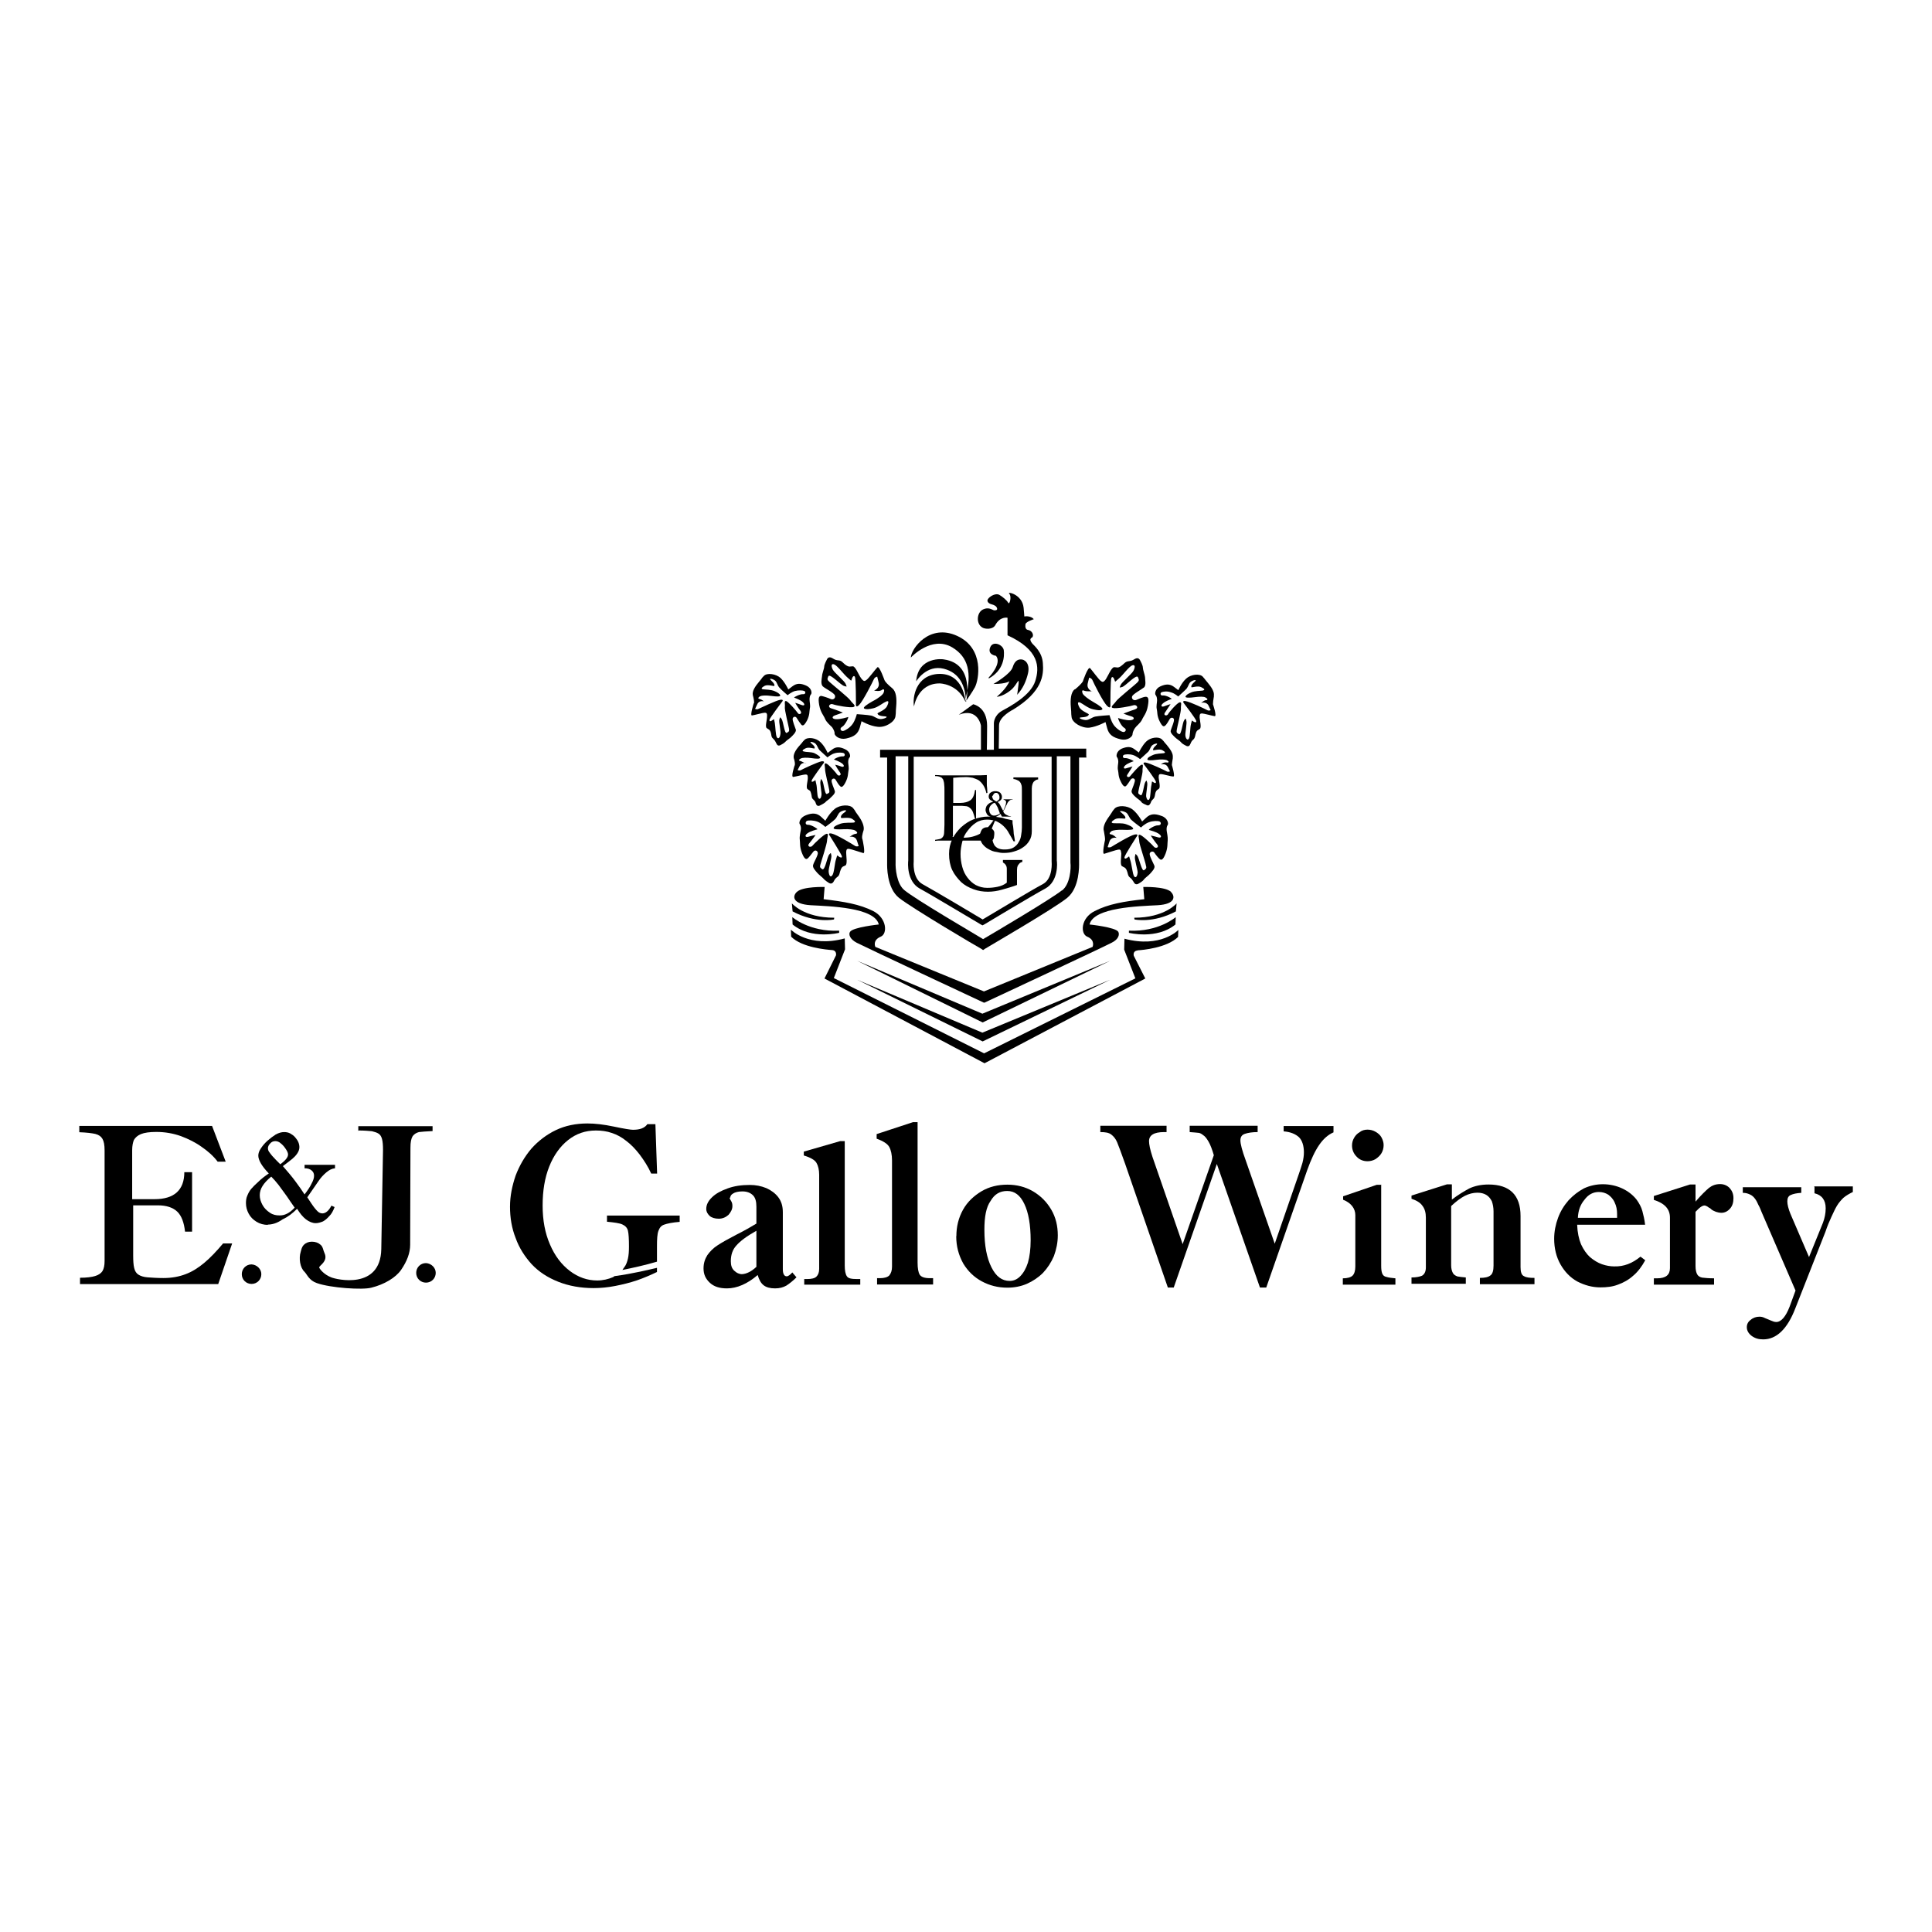 <?xml version="1.0" encoding="UTF-8"?> <svg xmlns="http://www.w3.org/2000/svg" id="Layer_1" data-name="Layer 1" viewBox="0 0 134.48 134.48"><defs><style> .cls-1 { fill-rule: evenodd; } </style></defs><g><polygon points="59.67 66.88 68.38 70.56 77.27 66.88 68.4 71.17 59.67 66.88"></polygon><polygon points="59.67 68.2 68.38 71.88 77.27 68.2 68.4 72.49 59.67 68.2"></polygon><path d="M55.12,62.88s.83,1,2.95,1l-.02.12s-1.27.29-2.88-.56l-.05-.56Z"></path><path d="M55.14,63.83s1.19,1.05,3.27.95v.15s-1.93.49-3.24-.58l-.02-.51Z"></path><path d="M81.51,62.08c-.41-.39-1.93-.34-1.93-.34l.07.85c-1.41.15-2.51.34-3.46.83-.97.49-1,1.58-.51,1.78.58.24.37.71.37.71l-7.56,3.1h0l-7.56-3.1s-.22-.46.37-.71c.49-.19.44-1.29-.51-1.78-.97-.49-2.05-.66-3.46-.83l.07-.85s-1.51-.05-1.93.34c-.32.29-.34.85.97.93,1.29.07,4.46.15,4.73,1.34,0,0-1.8.19-2,.51-.12.17-.02.51.46.76.73.37,8.26,3.9,8.85,4.17h.05c.58-.27,8.14-3.8,8.85-4.17.49-.24.56-.58.46-.76-.19-.32-2-.51-2-.51.27-1.19,3.41-1.27,4.73-1.34,1.27-.07,1.24-.63.93-.93Z"></path><path d="M81.9,62.88s-.83,1-2.95,1l.02.12s1.27.29,2.88-.56l.05-.56Z"></path><path d="M81.85,63.83s-1.19,1.05-3.27.95v.15s1.93.49,3.24-.58l.02-.51Z"></path><path d="M79.17,66.15c.37-.02,2.05-.17,2.83-.93l.02-.49s-1.22,1.29-3.75.61l-.02.76.78,2-10.53,5.22-10.46-5.24.78-2-.02-.76c-2.51.68-3.75-.61-3.75-.61l.02.49c.76.76,2.46.9,2.83.93.37.02.29.37.29.37l-.8,1.61,11.14,5.9,11.19-5.9-.8-1.58s-.1-.34.27-.37Z"></path></g><path d="M66.62,44.26c1.93.88,1.51,3.07,1.24,3.58-.15.29-.66,1.02-.66,1.02l.05-.39c.37-1.61.19-2.71-.97-3.41-1.44-.85-2.88.71-2.88.71.02-.61,1.29-2.39,3.22-1.51ZM63.77,47.43s.71-1.19,1.93-.88c1.12.29,1.51,1.22,1.54,2.32,0,0,.66-2.66-1.54-2.97-.02-.02-1.8-.24-1.93,1.54ZM63.62,49.18s.24-1.61,1.78-1.61c0,0,1.24,0,1.8,1.27,0,0-.1-2.02-1.9-1.93-1.54.1-1.8,1.61-1.68,2.27Z"></path><path d="M69.33,45.65s-.61-.07-.41-.58c.19-.51.9-.19.95.19.05.41.02,1.39-1.05,1.97v-.07s.95-.97.51-1.51ZM70.28,47.38c-.22.58-.9,1.12-.9,1.12.44-.02,1-.44,1.15-.63.29-.32.41-.73.37-.27-.05.44-.1.76-.1.76.41-.44.63-.95.76-1.51.15-.71-.27-.97-.51-.95-.15,0-.41.05-.56.54-.15.49-1.34,1.17-1.34,1.17.95,0,1.15-.22,1.15-.22ZM75.61,52.65v-.54h-6.09c0-.19.02-1.02.02-1.63s1-1.1,1-1.1c2.02-1.24,2.12-2.39,2.05-3.22-.05-.78-.61-1.22-.73-1.36s-.17-.27-.12-.34c.05-.1.12-.05.15-.17.05-.15-.07-.39-.32-.44-.19-.02-.22-.22-.19-.41.05-.17.58-.34.58-.34-.17-.22-.56-.22-.66-.19,0-.07-.02-.24-.05-.61-.1-.95-1.19-1.15-1-.97s.02.8-.07.63-.41-.44-.63-.56-.61.07-.76.27c-.15.17.02.34.22.39.19.05.34.12.39.27.07.19-.22.15-.22.15-.17-.07-.39-.22-.73-.07-.46.19-.54,1-.07,1.27.19.12.73.15.9-.17.34-.63.85-.51.85-.51v1.22c2.22,1.02,2.24,2.22,1.93,3.19-.32,1-1.73,1.75-2.32,2.07-.58.34-.56.88-.56.88v1.83h-.49c0-.15.02-.61.02-1.66,0-1.34-.97-1.51-.97-1.51l-1,.73c1.34-.51,1.54.76,1.54.76v1.68h-7.02v.54h.49v7.36c0,.15-.05,1.71.83,2.41.93.73,5.51,3.44,5.7,3.53l.15.1.15-.1c.19-.12,4.78-2.78,5.7-3.53.88-.71.83-2.27.83-2.41v-7.36h.51v-.05ZM63.6,59.96h0v-7.29h9.6v7.29s.12,1.19-.61,1.58c-.78.41-3.61,2.12-4.19,2.46-.56-.34-3.39-2.02-4.19-2.46-.73-.41-.61-1.58-.61-1.58ZM73.91,61.98c-.8.63-4.68,2.92-5.48,3.39-.8-.49-4.68-2.75-5.48-3.41-.54-.44-.63-1.54-.61-1.93v-7.39h.88v7.26c-.02.15-.12,1.44.8,1.95.85.46,4.22,2.49,4.27,2.51l.1.05.1-.05s3.41-2.05,4.27-2.51c.93-.51.83-1.8.8-1.95v-7.26h.95v7.41c.05.39-.02,1.49-.58,1.93Z"></path><path class="cls-1" d="M76.03,48.14s-.41-.15-.32-.56l.1-.41s.17.02.24.19.73,1.51,1.02,1.78c.27.27.22-.1.22-.1,0,0,0-1.71.07-1.85s.17-.02.22.15c.05.17.02.12.29-.1s.71-.85.95-.93c.22-.07.19.17.07.39-.12.22-.8.78-.88.97-.07.19-.15.22.1.15.24-.07,1-.93,1.1-.68.1.22.07.24-.07.39-.15.15-1.34,1.1-1.46,1.29s-.44.39-.22.46c.22.07,1.24-.12,1.44-.19s.41.19.1.29c-.32.1-.8.29-.8.29,0,0,.29.12.54.19s.24.24-.05.27-.78-.12-.85-.15.19.56.41.68c.22.12.07.32-.07.29-.15-.02-.46-.22-.66-.49-.19-.27-.29-.68-.29-.68,0,0-.78.05-1,.1s-.39.22-.61.24-.71-.17-.32-.19.46-.12.49-.19-.51-.22-.66-.51c-.15-.29-.12-.41.07-.32s.54.39.88.46c.32.07.51.1.63.02.12-.07-.19-.29-.58-.51-.39-.22-.68-.46-.76-.58-.05-.12-.1-.32.1-.22.22.07.44.02.56.05ZM74.81,47.97c-.27.22-.32.71-.27,1.27.05.56,0,.27.05.68.05.39.71.78,1.24.73.54-.07,1.12-.39,1.12-.39l.12.44c.12.44.39.63.93.76.54.12.83-.22.83-.34s.07-.29.17-.44c.1-.15.37-.34.49-.58.1-.24.32-.44.41-.97.1-.54,0-.63-.15-.63s-.49.15-.66.22c-.17.07-.34-.07-.29-.24.05-.17.66-.49.83-.63.17-.15.07-.56.07-.73-.02-.17-.15-.51-.15-.66s-.17-.46-.17-.46c-.1-.22-.24-.22-.41-.12s-.22.12-.44.15-.29.19-.51.34c-.22.15-.27.07-.46.07s-.41.56-.58.83c-.17.24-.24.22-.37.12s-.58-.71-.73-.88c-.15-.15-.51.93-.51.93-.1.15-.29.34-.56.56ZM83.63,48.92s.34-.1.49.19l.15.32s-.12.07-.24,0-1.19-.58-1.51-.63c-.29-.05-.1.17-.1.17,0,0,.83,1.07.85,1.22.02.12-.1.1-.22.02-.12-.1-.07-.07-.15.19-.07.27-.05.88-.15,1.02-.1.15-.22-.02-.24-.22-.02-.19.12-.88.07-1.02-.05-.17-.02-.22-.15-.05s-.19,1.05-.37.97c-.17-.1-.17-.12-.15-.29s.32-1.34.29-1.51c-.02-.19.1-.46-.1-.41-.17.05-.73.68-.8.83-.1.15-.37.07-.19-.15.15-.22.37-.56.37-.56,0,0-.24.07-.44.15s-.27-.05-.1-.19c.17-.17.54-.29.61-.32.05-.02-.39-.27-.61-.24-.19.02-.19-.17-.1-.22s.41-.1.66,0c.27.07.51.29.51.29,0,0,.46-.41.58-.54.12-.15.15-.34.27-.46s.54-.24.29-.02-.24.32-.22.37.44-.12.68,0,.29.19.1.24c-.17.02-.54.02-.78.12s-.37.19-.41.29.27.1.63.05.66-.05.76.02c.1.05.22.15.05.19-.12-.02-.24.12-.34.17ZM84.49,48.43c.05-.27-.15-.58-.44-.93-.29-.34-.12-.17-.34-.41-.22-.22-.83-.15-1.15.15-.32.29-.54.8-.54.8l-.29-.22c-.29-.22-.56-.22-.95-.05s-.41.54-.34.61c.07.07.1.22.1.37s-.07.41-.02.61c.05.19,0,.44.19.83.19.39.29.41.39.32.1-.07.24-.32.32-.46.07-.12.24-.12.29,0,.05.15-.17.61-.22.8-.05.17.22.39.32.49s.34.24.41.34c.07.1.32.22.32.22.17.1.27.02.32-.12.07-.15.07-.19.22-.32.12-.12.1-.27.17-.46.07-.19.15-.17.27-.27.12-.1,0-.56-.02-.8,0-.24.05-.27.17-.27s.73.17.88.19c.17.02-.12-.83-.12-.83,0-.1.02-.32.07-.58ZM80.83,53.21s.32-.1.46.19l.15.29s-.12.07-.24,0-1.15-.56-1.44-.61c-.29-.05-.1.17-.1.17,0,0,.78,1.02.8,1.17.02.12-.1.1-.19.02-.12-.07-.07-.07-.12.19-.07.27-.05.85-.15,1s-.19-.02-.22-.19c-.02-.19.12-.83.07-.97s-.02-.19-.12-.05c-.12.17-.17,1.02-.34.93-.17-.1-.17-.12-.15-.27.02-.17.32-1.27.29-1.46-.02-.17.1-.44-.07-.39-.17.05-.68.66-.78.78-.1.15-.34.07-.19-.12.15-.22.34-.54.34-.54,0,0-.24.07-.41.12-.19.07-.27-.02-.1-.19.17-.15.51-.27.58-.29.05-.02-.39-.24-.58-.22s-.19-.17-.1-.22.39-.07.63,0,.51.29.51.29c0,0,.44-.39.56-.51s.15-.32.27-.44.51-.22.29-.02c-.22.19-.22.29-.22.34.02.05.41-.1.63,0,.22.12.27.19.1.22-.17.02-.51.02-.73.12s-.37.17-.39.29c-.05.1.27.1.61.05s.63-.02.73.02c.1.05.22.15.05.17-.24-.05-.37.07-.44.12ZM81.63,52.74c.05-.27-.15-.56-.41-.88-.29-.32-.12-.17-.34-.39-.22-.22-.8-.15-1.1.15-.29.29-.51.76-.51.76l-.29-.22c-.29-.22-.54-.19-.9-.05-.37.17-.39.51-.34.58.07.07.1.22.1.34s-.07.39-.02.58c.05.19,0,.41.19.78.17.37.29.39.37.32s.24-.32.32-.44.24-.12.29,0-.17.58-.22.76c-.05.17.19.37.29.46.1.1.34.24.39.34.07.1.32.19.32.19.17.1.24.02.32-.12.05-.15.07-.17.19-.29s.1-.27.15-.44c.07-.19.12-.17.24-.27.12-.1,0-.54-.02-.78,0-.22.05-.24.17-.24s.68.17.85.17c.15.02-.1-.8-.1-.8,0-.02.02-.24.07-.51ZM77.34,58.08c-.19-.02-.07-.15.02-.22.1-.07.44-.12.83-.1s.76,0,.68-.1c-.05-.12-.22-.19-.49-.29s-.68-.05-.88-.07c-.19-.02-.15-.12.1-.27s.73,0,.73-.07c.02-.07,0-.17-.27-.39-.29-.19.17-.12.34,0,.15.12.19.34.34.49s.68.54.68.54c0,0,.27-.27.56-.37.27-.1.61-.1.73-.05s.15.27-.1.27c-.22-.02-.71.29-.63.32s.49.12.71.29.12.29-.1.22-.49-.12-.49-.12c0,0,.24.37.44.61.19.22-.1.32-.22.17s-.78-.78-.97-.83-.05.24-.05.46c0,.19.44,1.46.46,1.66.05.17.05.22-.12.34s-.34-.85-.49-1.02-.1-.12-.15.07c-.05.17.19.9.19,1.12-.02.22-.12.41-.24.27-.12-.17-.17-.83-.27-1.12s-.05-.32-.17-.22c-.12.1-.24.15-.24,0,.02-.15.83-1.41.83-1.41,0,0,.22-.24-.12-.17s-1.46.76-1.61.85-.27.02-.27.02l.12-.37c.12-.37.51-.27.51-.27-.1-.07-.22-.22-.41-.24ZM76.91,58.5s-.22.97-.05.93c.17-.05.83-.27.97-.29.15-.02.19,0,.22.27,0,.27-.1.8.05.88.15.1.22.07.32.27.1.22.07.39.22.51s.17.17.27.32c.07.15.19.22.37.1,0,0,.27-.15.34-.27.07-.1.34-.29.44-.41s.37-.37.29-.56-.37-.71-.32-.85.24-.17.32-.05c.1.15.29.39.39.46.1.07.22.05.39-.39.17-.44.12-.71.15-.93.02-.22-.05-.51-.07-.66-.02-.15,0-.32.07-.41s0-.49-.44-.63c-.46-.17-.76-.15-1.05.12l-.29.27s-.29-.54-.66-.83-1.05-.32-1.27-.05c-.22.27-.05.07-.34.49-.29.39-.49.78-.39,1.07.05.29.1.54.07.66Z"></path><path class="cls-1" d="M61.4,48.01c.19-.1.15.1.1.22s-.34.37-.76.58c-.39.22-.71.44-.58.51s.32.05.63-.02c.32-.07.66-.37.88-.46.19-.1.22.02.07.32s-.68.44-.66.51c.02.07.1.17.49.19s-.1.22-.32.19c-.22-.02-.39-.19-.61-.24s-1-.1-1-.1c0,0-.1.41-.29.68-.19.27-.51.46-.66.49s-.29-.17-.07-.29c.22-.12.49-.71.41-.68-.07.02-.54.17-.85.15-.29-.02-.29-.19-.05-.27s.54-.19.54-.19c0,0-.46-.19-.8-.29-.32-.1-.1-.37.1-.29s1.22.27,1.44.19-.1-.27-.22-.46c-.12-.19-1.32-1.15-1.46-1.29s-.17-.17-.07-.39c.1-.22.85.61,1.1.68s.17.05.1-.15c-.07-.19-.76-.76-.88-.97s-.15-.46.07-.39c.22.07.66.68.95.93.27.22.24.27.29.1.05-.17.15-.29.22-.15.07.15.07,1.85.07,1.85,0,0-.05.37.22.1s.95-1.61,1.02-1.78c.07-.17.24-.19.24-.19l.1.41c.1.41-.32.56-.32.56.15.02.37.07.56-.05ZM61.58,47.38s-.37-1.07-.51-.93c-.15.15-.61.78-.76.88-.12.1-.19.12-.37-.12s-.39-.83-.58-.83-.24.07-.46-.07-.29-.32-.51-.34c-.22-.02-.27-.05-.44-.15-.17-.1-.32-.1-.41.12,0,0-.17.32-.17.46s-.15.49-.15.66c-.02.17-.12.58.07.73.17.15.78.44.83.63.05.17-.12.32-.29.24s-.51-.19-.66-.22c-.15,0-.24.1-.15.63.1.54.32.73.41.97.1.24.37.46.49.58.1.15.19.32.17.44,0,.12.29.46.83.34.54-.12.8-.32.93-.76l.12-.44s.58.34,1.12.39c.54.07,1.19-.34,1.24-.73s0-.12.05-.68,0-1.05-.27-1.27c-.29-.24-.49-.44-.54-.56ZM52.87,48.65c-.17-.02-.05-.15.05-.19.1-.05.39-.07.76-.02s.66.07.63-.05c-.05-.1-.17-.19-.41-.29s-.61-.1-.78-.12-.12-.12.1-.24c.24-.12.66.05.68,0,.02-.05.02-.15-.22-.37s.17-.1.29.02.15.32.27.46c.12.15.58.54.58.54,0,0,.27-.22.51-.29.27-.07.56-.05.66,0,.1.05.1.24-.1.22s-.66.22-.61.24.44.15.61.32.1.27-.1.19-.44-.15-.44-.15c0,0,.19.34.37.56.15.22-.12.29-.19.15-.1-.15-.63-.76-.8-.83-.17-.05-.07.22-.1.41s.27,1.36.29,1.51c.02.17.02.19-.15.29s-.24-.8-.37-.97-.1-.12-.15.05.12.83.07,1.02c-.02.19-.12.37-.24.22-.1-.15-.1-.76-.15-1.02-.07-.27-.02-.29-.15-.19s-.24.12-.22-.02c.02-.12.85-1.22.85-1.22,0,0,.22-.22-.1-.17-.29.05-1.36.56-1.51.63-.12.07-.24,0-.24,0l.15-.32c.15-.32.49-.19.49-.19-.05,0-.15-.15-.34-.17ZM52.46,48.97s-.27.85-.12.83c.17-.02.76-.19.88-.19s.19.02.17.27c0,.24-.15.71-.02.8.12.1.19.07.27.27.07.19.02.34.17.46.12.12.15.17.22.32s.15.22.32.12c0,0,.24-.12.32-.22s.32-.24.41-.34c.1-.1.34-.32.32-.49-.05-.17-.27-.66-.22-.8s.22-.15.29,0c.07.12.24.37.32.46.1.07.19.05.39-.32.19-.39.15-.61.19-.83.05-.19-.02-.46-.02-.61s.02-.29.1-.37.05-.44-.34-.61-.66-.17-.95.05l-.29.22s-.22-.49-.54-.8c-.32-.29-.93-.37-1.15-.15-.22.22-.05.07-.34.41-.29.34-.49.66-.44.93.07.27.12.51.07.58ZM55.7,52.96c-.17-.02-.05-.12.05-.17.1-.05.39-.07.73-.02s.63.07.61-.05c-.05-.1-.17-.17-.39-.29-.22-.1-.58-.07-.73-.12-.17-.02-.12-.12.1-.22.22-.12.63.05.63,0,.02-.05.02-.15-.22-.34-.22-.19.17-.1.29.02s.15.29.27.44c.12.12.56.51.56.51,0,0,.24-.22.51-.29.24-.07.54-.05.63,0s.1.24-.1.22-.63.19-.58.22c.05.02.41.15.58.29.17.15.1.27-.1.19s-.41-.12-.41-.12c0,0,.19.34.34.54.15.22-.12.27-.19.15-.1-.15-.61-.73-.78-.78s-.07.22-.07.39c-.02.17.27,1.29.29,1.46s.02.19-.15.27c-.17.1-.22-.76-.34-.93s-.07-.12-.12.05c-.05.15.1.8.07.97-.02.19-.12.34-.22.19-.1-.15-.07-.73-.15-1-.07-.27-.02-.27-.12-.19-.12.07-.22.12-.19-.02.02-.12.8-1.17.8-1.17,0,0,.19-.19-.1-.17-.29.05-1.32.54-1.44.61s-.24,0-.24,0l.15-.29c.15-.29.46-.19.46-.19-.15.02-.27-.12-.44-.15ZM55.31,53.28s-.27.8-.1.8c.17-.02.73-.17.85-.17s.17.02.17.24-.15.68-.02.78.19.07.24.27c.07.19.02.34.15.44.12.12.15.15.19.29.05.15.15.22.32.12,0,0,.24-.12.32-.19.07-.1.32-.24.39-.34.1-.1.34-.29.29-.46-.05-.17-.27-.63-.22-.76s.22-.15.29,0c.07.12.22.37.32.44.07.07.19.05.37-.32s.15-.58.19-.78c.05-.19-.02-.44-.02-.58,0-.12.02-.27.1-.34.07-.07.05-.41-.34-.58-.37-.17-.63-.17-.9.05l-.29.22s-.19-.46-.51-.76c-.29-.29-.88-.37-1.1-.15s-.05.07-.34.39c-.29.32-.46.63-.41.88.07.19.1.41.07.51ZM59.14,58.25s.39-.1.51.27l.12.37s-.15.07-.27-.02c-.15-.1-1.27-.78-1.61-.85s-.12.17-.12.17c0,0,.8,1.27.83,1.41s-.12.1-.24,0-.07-.07-.17.22c-.1.29-.12.97-.27,1.12-.12.17-.22-.02-.24-.27-.02-.22.22-.95.19-1.12-.05-.17,0-.24-.15-.07s-.29,1.15-.49,1.02c-.17-.12-.17-.15-.12-.34.05-.17.46-1.44.46-1.66,0-.19.15-.51-.05-.46-.19.05-.85.68-.97.83-.12.15-.41.05-.22-.17.19-.22.44-.58.44-.58,0,0-.27.05-.49.12s-.29-.07-.1-.22c.22-.17.63-.27.71-.29.07-.02-.41-.32-.63-.32-.22.02-.22-.19-.1-.27.12-.05.46-.05.73.05s.56.37.56.37c0,0,.54-.39.68-.54.15-.15.19-.37.34-.49s.61-.22.34,0c-.29.19-.29.32-.27.39s.49-.07.76.07c.24.15.29.24.1.27-.19.02-.58-.02-.88.07-.27.1-.44.17-.49.29s.29.12.68.1c.39-.02.73.02.83.1.1.07.22.19.02.22-.19.02-.34.17-.44.22ZM60.11,57.81c.07-.29-.1-.68-.39-1.07-.29-.39-.12-.22-.34-.49s-.9-.24-1.27.05-.66.83-.66.83l-.29-.27c-.29-.27-.61-.29-1.05-.12-.46.17-.51.56-.44.63.07.1.1.27.07.41-.02.15-.1.44-.07.66s-.02.49.15.93.29.46.39.39c.1-.07.29-.34.39-.46.1-.15.29-.12.32.05.05.15-.27.66-.32.85-.07.19.19.44.29.56.1.12.37.32.44.41.07.1.34.27.34.27.17.12.29.05.37-.1s.1-.19.27-.32c.15-.12.12-.29.22-.51s.17-.19.32-.27c.15-.1.05-.63.05-.88,0-.27.07-.29.22-.27.15.02.78.24.97.29.17.05-.05-.93-.05-.93-.07-.15-.02-.37.07-.66Z"></path><g><path d="M66.3,58.25s.1.02.15.02.12.02.17.02c.07,0,.12.02.19.02h.19c.27,0,.49-.02.68-.07s.39-.12.56-.22c.17-.1.32-.24.49-.39.15-.17.29-.34.46-.58l.07.07-.58,1.41c-.07,0-.15-.02-.22-.02h-3c-.12,0-.24,0-.37.02v-.07c.15-.02.27-.05.37-.07.1-.05.15-.1.19-.17.05-.07.07-.19.07-.32s.02-.29.02-.49v-2.34c0-.19,0-.37-.02-.49,0-.12-.05-.24-.07-.32-.05-.07-.1-.15-.19-.17-.1-.05-.22-.07-.37-.07v-.07c.15,0,.29,0,.41.02h2.29c.29,0,.61,0,.9-.02v.58c0,.1,0,.22.02.32,0,.1.02.22.02.34l-.07.02c-.05-.22-.12-.41-.22-.56s-.19-.24-.32-.34c-.12-.07-.27-.12-.41-.17-.15-.02-.29-.05-.46-.05-.29,0-.61.02-.9.05v1.75h.49c.29,0,.54-.07.71-.19.17-.12.27-.37.32-.71h.07v2.02h-.07c-.05-.19-.1-.37-.15-.49s-.12-.22-.22-.29c-.07-.07-.19-.12-.32-.12-.12-.02-.27-.02-.44-.02h-.41v2.14h-.05Z"></path><path d="M69.86,55.64h.63v.02s-.1,0-.15.02-.07.05-.1.07-.07.07-.1.12-.05.1-.07.15c-.05.07-.07.15-.12.24-.05.07-.07.15-.12.22.05.12.12.19.22.24s.19.1.32.1v.02h-.63l-.1-.19c-.07.07-.15.12-.24.17s-.19.07-.29.07c-.07,0-.15-.02-.19-.05-.07-.02-.12-.07-.17-.1-.05-.05-.07-.1-.1-.17s-.05-.12-.05-.19.02-.15.05-.22c.02-.07.07-.12.12-.17s.12-.1.17-.12c.07-.02.15-.05.19-.07-.02-.02-.07-.05-.12-.07s-.07-.05-.1-.07-.05-.07-.07-.1c-.02-.05-.02-.07-.02-.15,0-.05.02-.1.05-.15.02-.05.05-.07.1-.1s.07-.05.15-.07c.05-.02.1-.02.15-.02.07,0,.12,0,.17.02s.1.02.15.07c.05.02.07.07.1.12s.05.1.05.17c0,.05,0,.1-.02.15-.02.05-.05.07-.07.1-.02.02-.07.05-.1.07-.05.02-.07.05-.12.05.1.07.17.17.22.29.05.1.12.22.17.32.02-.02.05-.07.07-.12.02-.05.05-.12.07-.17.02-.05.05-.12.05-.17.02-.05.02-.1.02-.15s-.02-.07-.05-.1c-.02-.02-.07-.05-.12-.05v-.05h.02ZM68.86,56.38s0,.1.02.15c.02.05.05.1.07.12.02.05.07.07.12.1.05.02.1.02.17.02.05,0,.12-.02.19-.05.07-.02.12-.05.17-.1-.02-.07-.05-.12-.07-.19-.02-.07-.05-.12-.07-.19-.02-.07-.07-.12-.1-.19-.02-.05-.07-.12-.12-.17-.12.02-.19.1-.27.17-.1.12-.12.22-.12.34ZM69.06,55.45s.02.1.05.15c.02.05.05.07.1.1.02.02.07.05.1.07s.05.02.05.02c.02,0,.05-.02.07-.05.02-.02.05-.02.07-.05.02-.02.05-.05.05-.07.02-.02.02-.07.02-.12s0-.07-.02-.12c0-.05-.02-.07-.05-.1-.02-.02-.05-.05-.07-.07-.02-.02-.07-.02-.1-.02s-.07,0-.1.02-.05.05-.07.07c-.02.02-.02.05-.05.1-.05.02-.05.05-.05.07Z"></path><path d="M72.25,54.11h-1.71v.12h.05c.12.02.22.07.32.12.07.05.15.15.17.24.05.1.05.24.05.41v2.61c0,.17-.02.34-.05.51-.02.17-.07.34-.17.49-.07.15-.19.27-.34.37s-.37.15-.61.15c-.1,0-.19,0-.29-.02-.1-.02-.19-.05-.27-.1-.07-.05-.15-.12-.19-.19-.05-.1-.1-.19-.12-.34.05-.05.1-.15.1-.24.02-.1.02-.19.02-.27,0-.1-.05-.19-.15-.27-.1-.1-.19-.12-.34-.12-.17,0-.32.07-.39.19-.07.12-.12.27-.12.39,0,.22.05.41.17.58.12.15.27.29.44.37.17.1.34.17.54.19.19.05.34.07.49.07.24,0,.49-.02.73-.1.24-.07.44-.15.63-.29.19-.12.34-.29.44-.46.12-.19.17-.41.17-.66v-2.97c0-.12.02-.24.05-.32s.07-.15.12-.19.12-.1.22-.12h.05v-.15h0Z"></path><path d="M71.13,59.86h-1.32v.17c.17.1.27.24.27.44v.97c-.19.15-.41.24-.66.29s-.46.07-.71.07c-.29,0-.54-.07-.78-.19-.22-.12-.41-.29-.58-.51-.17-.22-.29-.46-.37-.76s-.12-.58-.12-.9c0-.29.05-.56.12-.85s.19-.54.37-.76c.17-.22.34-.41.58-.56.22-.15.49-.22.78-.22.24,0,.46.05.66.12.19.1.34.19.49.34.15.15.27.29.37.49.1.17.22.37.32.56h.1c-.02-.07-.02-.19-.05-.32s-.05-.27-.05-.41c-.02-.15-.02-.29-.05-.41s-.02-.24-.02-.32c-.1-.02-.22-.05-.32-.07-.12-.02-.24-.05-.37-.1-.15-.02-.29-.05-.46-.07-.17-.02-.37-.02-.56-.02-.34,0-.66.07-1,.19-.32.12-.61.32-.88.56-.24.24-.46.51-.61.83-.15.32-.22.66-.22,1.02,0,.41.07.8.22,1.12.15.32.37.58.61.83.24.22.54.39.88.51.32.12.66.17,1,.17.32,0,.66-.05,1-.15s.68-.19,1.02-.32v-1.05c0-.12.02-.22.05-.29.05-.07.1-.15.15-.19.05-.02.1-.07.17-.07v-.15h-.02Z"></path></g><path d="M9.27,83.94v3.44c0,.39.02.68.07.88.05.22.15.37.29.46.15.1.37.17.63.19.27.02.66.05,1.12.05.58,0,1.1-.1,1.54-.27.46-.17.88-.44,1.29-.78.41-.34.85-.8,1.32-1.36h.63l-.97,2.83H5.57v-.44c.46,0,.83-.05,1.05-.12.24-.07.41-.19.51-.34.1-.17.15-.39.15-.71v-7.7c0-.37-.05-.63-.15-.8-.1-.17-.24-.27-.49-.34-.22-.05-.58-.1-1.12-.12v-.44h9.24l.95,2.49h-.56c-.29-.39-.68-.73-1.1-1.02-.44-.32-.93-.56-1.46-.76-.54-.19-1.1-.29-1.71-.29-.46,0-.83.05-1.07.15s-.39.24-.49.41c-.07.17-.12.41-.12.71v3.41h1.56c1.36,0,2.07-.63,2.07-1.88h.54v4.14h-.49c-.07-.63-.24-1.1-.54-1.39s-.76-.44-1.34-.44h-1.73v.05Z"></path><path d="M18.65,85.26c-.29,0-.56-.07-.8-.22s-.41-.32-.54-.56-.19-.49-.19-.73c0-.19.02-.37.1-.54.07-.17.15-.32.27-.46s.27-.29.46-.46c.24-.24.51-.44.76-.61-.49-.51-.73-.93-.73-1.24,0-.15.05-.32.17-.49.12-.19.27-.37.46-.54.19-.17.39-.32.58-.44.22-.12.41-.17.58-.17.15,0,.29.02.44.1.12.07.24.15.34.27s.17.22.22.34.07.24.07.34c0,.15-.05.29-.15.44-.1.15-.22.27-.34.37s-.34.27-.66.51c.34.39.63.73.88,1.07s.46.63.63.9c.22-.29.39-.54.49-.76.12-.22.17-.39.17-.54s-.05-.27-.17-.37-.27-.15-.49-.15v-.24h2.12v.24c-.22.02-.41.12-.61.29s-.39.37-.56.63c-.19.27-.44.63-.76,1.1l.27.41c.19.29.34.46.44.56.1.1.22.15.34.15.22,0,.44-.17.63-.54l.22.1c-.1.27-.22.49-.37.63-.15.17-.29.29-.44.37-.17.07-.34.12-.51.12-.22,0-.46-.1-.68-.27-.22-.17-.41-.41-.61-.73-.32.32-.63.56-1,.73-.41.29-.76.37-1.05.37ZM20.51,84.06c-.07-.1-.17-.24-.32-.46s-.27-.41-.39-.56c-.12-.15-.24-.34-.41-.56s-.34-.41-.51-.58c-.29.24-.49.46-.61.66-.12.19-.19.41-.19.63,0,.24.07.46.19.68s.29.39.51.54c.22.15.44.19.66.19.37.02.73-.17,1.07-.54ZM19.51,81.04c.37-.27.54-.49.54-.68,0-.1-.05-.22-.15-.37-.1-.15-.19-.27-.34-.39-.12-.12-.27-.17-.39-.17-.15,0-.27.05-.37.17-.1.1-.15.22-.15.32,0,.07.02.17.07.24s.12.17.22.29.19.19.27.29c.07.07.17.17.29.29Z"></path><path d="M24.94,78.73v-.34h5.17v.34c-.46.02-.78.05-.95.07-.19.05-.34.15-.44.29-.1.17-.15.41-.15.8l-.02,6.75c0,.58-.22,1.15-.63,1.75-.37.54-1.17,1.02-2.07,1.24-.61.17-2.85.02-3.8-.32-.54-.19-.66-.58-.85-.78-.32-.29-.41-.95-.27-1.39.05-.17.07-.34.22-.49.15-.15.34-.22.56-.22.24,0,.44.07.61.22s.17.37.27.58c.27.58-.41.88-.37,1s.34.49.83.68c.34.15,3.44.9,3.49-1.97l.12-6.9c0-.32-.02-.58-.07-.76s-.12-.29-.24-.37-.27-.12-.46-.17c-.24-.02-.51-.05-.93-.05Z"></path><path d="M50.78,83.36s.02.1.1.22.1.24.1.37c0,.22-.1.41-.27.61-.19.17-.41.27-.68.27s-.49-.07-.63-.19c-.15-.15-.24-.29-.24-.49,0-.27.12-.54.39-.8.27-.27.63-.46,1.1-.63s.97-.24,1.54-.24c.41,0,.78.07,1.15.22.34.15.63.37.83.63.22.29.32.63.32,1.05v3.97c0,.32.1.49.27.49.1,0,.24-.1.39-.27l.29.34c-.24.24-.49.44-.71.58-.22.12-.46.19-.78.19-.34,0-.61-.07-.8-.22s-.32-.39-.41-.71c-.71.61-1.44.93-2.14.93-.51,0-.9-.12-1.19-.39-.29-.27-.44-.58-.44-1,0-.37.1-.66.27-.93.17-.24.41-.49.71-.68.29-.19.73-.44,1.29-.73.58-.29,1.05-.56,1.41-.78v-1.17c0-.37-.07-.63-.24-.8-.17-.17-.41-.27-.73-.27-.29,0-.51.05-.66.15-.12.07-.19.17-.19.29ZM52.65,88.18v-2.51c-.66.37-1.12.71-1.39,1.02-.27.29-.39.66-.39,1.1,0,.29.07.51.24.66.15.15.34.24.54.24.32-.02.66-.19,1-.51Z"></path><path d="M57.02,88.33v-6.56c0-.34-.07-.63-.19-.83s-.41-.37-.88-.51v-.27l2.53-.73h.32v8.65c0,.37.05.61.15.76s.32.19.71.19h.22v.39h-3.9v-.39h.19c.32,0,.54-.05.66-.17.12-.12.19-.29.19-.54Z"></path><path d="M62.09,88.18v-7.41c0-.39-.07-.71-.19-.93s-.41-.41-.88-.58v-.32l2.53-.83h.32v9.77c0,.41.05.68.15.85.1.15.32.24.71.24h.22v.44h-3.9v-.44h.19c.32,0,.54-.07.66-.19.12-.15.19-.34.19-.61Z"></path><path d="M66.57,86.04c0-.66.15-1.27.46-1.83s.76-.97,1.29-1.29c.54-.32,1.15-.46,1.8-.46s1.24.15,1.78.46c.54.32.95.73,1.27,1.27.32.54.46,1.15.46,1.8,0,.51-.1.97-.27,1.44-.19.44-.44.83-.76,1.17-.32.32-.71.58-1.12.76s-.88.27-1.36.27c-.66,0-1.24-.15-1.78-.44-.54-.29-.97-.71-1.29-1.24-.32-.58-.49-1.19-.49-1.9ZM68.52,85.6c0,1.12.17,1.97.49,2.61s.73.95,1.27.95c.27,0,.51-.1.73-.32s.41-.54.54-.95c.12-.41.19-.95.19-1.56,0-1.07-.15-1.93-.44-2.53-.29-.61-.68-.9-1.19-.9s-.88.22-1.15.68c-.32.44-.44,1.12-.44,2.02Z"></path><path d="M89.31,78.38h3.51v.44c-.39.17-.71.46-1,.88s-.56,1-.83,1.75l-2.85,8.17h-.44l-3-8.6-3,8.6h-.41l-2.97-8.6c-.27-.76-.46-1.27-.56-1.51s-.24-.41-.41-.54-.41-.17-.76-.17v-.44h4.61v.44h-.17c-.71,0-1.05.22-1.05.63,0,.22.07.58.24,1.1l2.1,6.07,2.17-6.19c-.12-.41-.24-.73-.37-.95s-.24-.37-.39-.46c-.12-.1-.24-.15-.34-.15-.1-.02-.29-.02-.58-.05v-.44h4.73v.44c-.37,0-.68.05-.88.12-.22.07-.32.22-.32.46s.12.71.37,1.39l2.02,5.8,1.66-4.8c.1-.29.19-.56.27-.83.07-.27.1-.51.1-.73,0-.46-.12-.83-.34-1.05-.24-.22-.58-.37-1.07-.41v-.37h-.02Z"></path><path d="M96.14,82.45v5.65c0,.24.02.41.07.54s.15.22.29.24c.15.05.34.07.63.1v.44h-3.66v-.44c.32,0,.56-.07.68-.19s.19-.34.19-.63v-3.58c0-.22-.07-.44-.22-.63-.15-.19-.37-.34-.63-.44v-.24l2.34-.8h.29Z"></path><path d="M95.19,78.63c.19,0,.39.05.56.15s.32.22.41.39.15.34.15.54-.05.39-.15.56c-.1.17-.24.29-.41.41-.17.1-.37.15-.56.15-.29,0-.56-.1-.76-.32-.22-.22-.32-.49-.32-.78,0-.19.05-.37.15-.54s.22-.29.39-.39c.15-.12.34-.17.54-.17Z"></path><path d="M101.06,82.45v1.05c.44-.34.85-.58,1.22-.78.37-.17.8-.27,1.34-.27,1.46,0,2.22.73,2.22,2.19v3.56c0,.34.07.56.24.63.17.1.41.12.73.12v.44h-3.8v-.44c.34,0,.58-.05.73-.17.15-.1.22-.34.22-.68v-3.78c0-.27-.05-.51-.12-.71-.1-.19-.22-.34-.39-.44-.17-.1-.37-.15-.61-.15-.29,0-.58.07-.88.22-.29.15-.61.39-.95.71v4.12c0,.24.05.41.12.54s.19.19.32.24c.12.02.32.05.58.07v.44h-3.78v-.44c.32,0,.56-.05.73-.12.17-.1.27-.29.27-.58v-3.46c0-.34-.07-.61-.24-.83-.15-.22-.41-.37-.76-.49v-.22l2.46-.78h.34Z"></path><path d="M114.2,87.48l.32.24c-.24.44-.51.8-.83,1.07-.32.29-.68.49-1.07.63-.39.15-.8.19-1.22.19-.58,0-1.1-.15-1.61-.41-.49-.27-.88-.68-1.17-1.19s-.44-1.12-.44-1.78c0-.51.1-1,.27-1.46.17-.46.41-.85.73-1.22.32-.34.66-.61,1.07-.83.41-.19.85-.29,1.32-.29s.93.1,1.34.29c.41.19.76.46,1.02.8.17.24.32.51.39.78s.15.58.19.95h-4.73c.02.54.12,1,.27,1.36.17.37.39.68.63.9.27.22.54.39.83.49s.58.15.85.15c.68.02,1.27-.22,1.83-.68ZM109.83,84.77h2.73v-.27c0-.29-.05-.56-.17-.8-.1-.24-.27-.41-.44-.54-.19-.12-.41-.19-.66-.19-.39,0-.73.17-1,.54-.29.34-.44.76-.46,1.27Z"></path><path d="M118.02,82.45v1.19c.39-.46.71-.76.93-.95.22-.17.46-.27.78-.27.27,0,.49.1.66.27.17.19.27.41.27.71s-.07.54-.24.73-.37.29-.61.29c-.1,0-.22-.02-.37-.07-.12-.05-.24-.1-.32-.17-.05-.05-.1-.1-.17-.12-.05-.05-.1-.07-.15-.1-.05-.02-.1-.05-.15-.05-.1,0-.19.05-.29.12s-.19.17-.34.32v3.78c0,.27.05.46.12.58s.19.19.34.22c.17.02.44.05.83.05v.44h-4.19v-.44h.22c.61,0,.9-.24.9-.71v-3.51c0-.61-.37-1-1.12-1.24v-.27l2.51-.8h.39Z"></path><path d="M126.26,82.58h2.71v.39c-.24.12-.46.24-.66.41-.17.17-.32.34-.44.54-.12.19-.24.46-.39.78-.15.32-.29.66-.41,1.02l-2.1,5.34c-.56,1.46-1.32,2.17-2.24,2.17-.32,0-.56-.07-.8-.24-.22-.17-.34-.37-.34-.61,0-.22.1-.39.27-.51.17-.15.39-.22.61-.22.12,0,.24.02.39.1.15.05.27.12.41.17.12.05.24.1.37.1.34,0,.66-.37.93-1.07l.41-1.12-2.36-5.46c-.07-.17-.12-.32-.22-.49-.07-.17-.15-.32-.24-.44s-.19-.22-.34-.29-.29-.12-.51-.12v-.39h4.07v.39c-.32.02-.56.07-.73.15-.17.07-.24.22-.24.44s.07.51.22.88l1.29,3,.97-2.39c.12-.32.19-.66.19-1,0-.58-.27-.93-.78-1.05v-.46h-.02Z"></path><path d="M18.19,88.69c0,.37-.29.68-.68.68-.37,0-.68-.29-.68-.68,0-.37.29-.68.68-.68.37.02.68.32.68.68Z"></path><path d="M30.33,88.6c0,.37-.29.68-.68.68-.37,0-.68-.29-.68-.68,0-.37.29-.68.68-.68.37.02.68.32.68.68Z"></path><g><path d="M42.76,88.84s-.05.02-.07.05c-.34.15-.73.24-1.12.24-.68,0-1.32-.22-1.9-.66-.58-.44-1.05-1.05-1.39-1.85-.34-.78-.51-1.68-.51-2.71s.15-1.93.46-2.71.76-1.41,1.32-1.85c.56-.44,1.19-.66,1.93-.66.39,0,.76.05,1.1.17.37.12.68.29,1.02.56.32.24.63.56.93.95.29.39.58.83.8,1.32h.41l-.12-3.44h-.56c-.19.27-.51.39-1,.39-.17,0-.61-.07-1.32-.22s-1.32-.22-1.85-.22c-.8,0-1.54.15-2.19.46s-1.24.76-1.71,1.29c-.46.54-.83,1.17-1.1,1.88-.24.71-.39,1.41-.39,2.17s.12,1.49.39,2.17c.24.68.63,1.29,1.12,1.83.51.54,1.12.93,1.85,1.22s1.56.44,2.46.44c.49,0,1-.05,1.51-.15s1-.22,1.51-.39c.49-.17.95-.37,1.39-.58v-.29c-.54.12-1.58.39-2.97.58Z"></path><path d="M42.25,84.6v.44c.51.05.88.1,1.07.19.22.1.34.24.39.44.05.22.07.58.07,1.1,0,.34-.02.61-.07.83-.05.22-.12.44-.27.63-.05.05-.07.12-.12.17.73-.15,1.61-.34,2.41-.58v-1.07c0-.51.02-.85.1-1.07s.19-.37.41-.44c.19-.07.56-.15,1.07-.19v-.44h-5.07Z"></path></g></svg> 